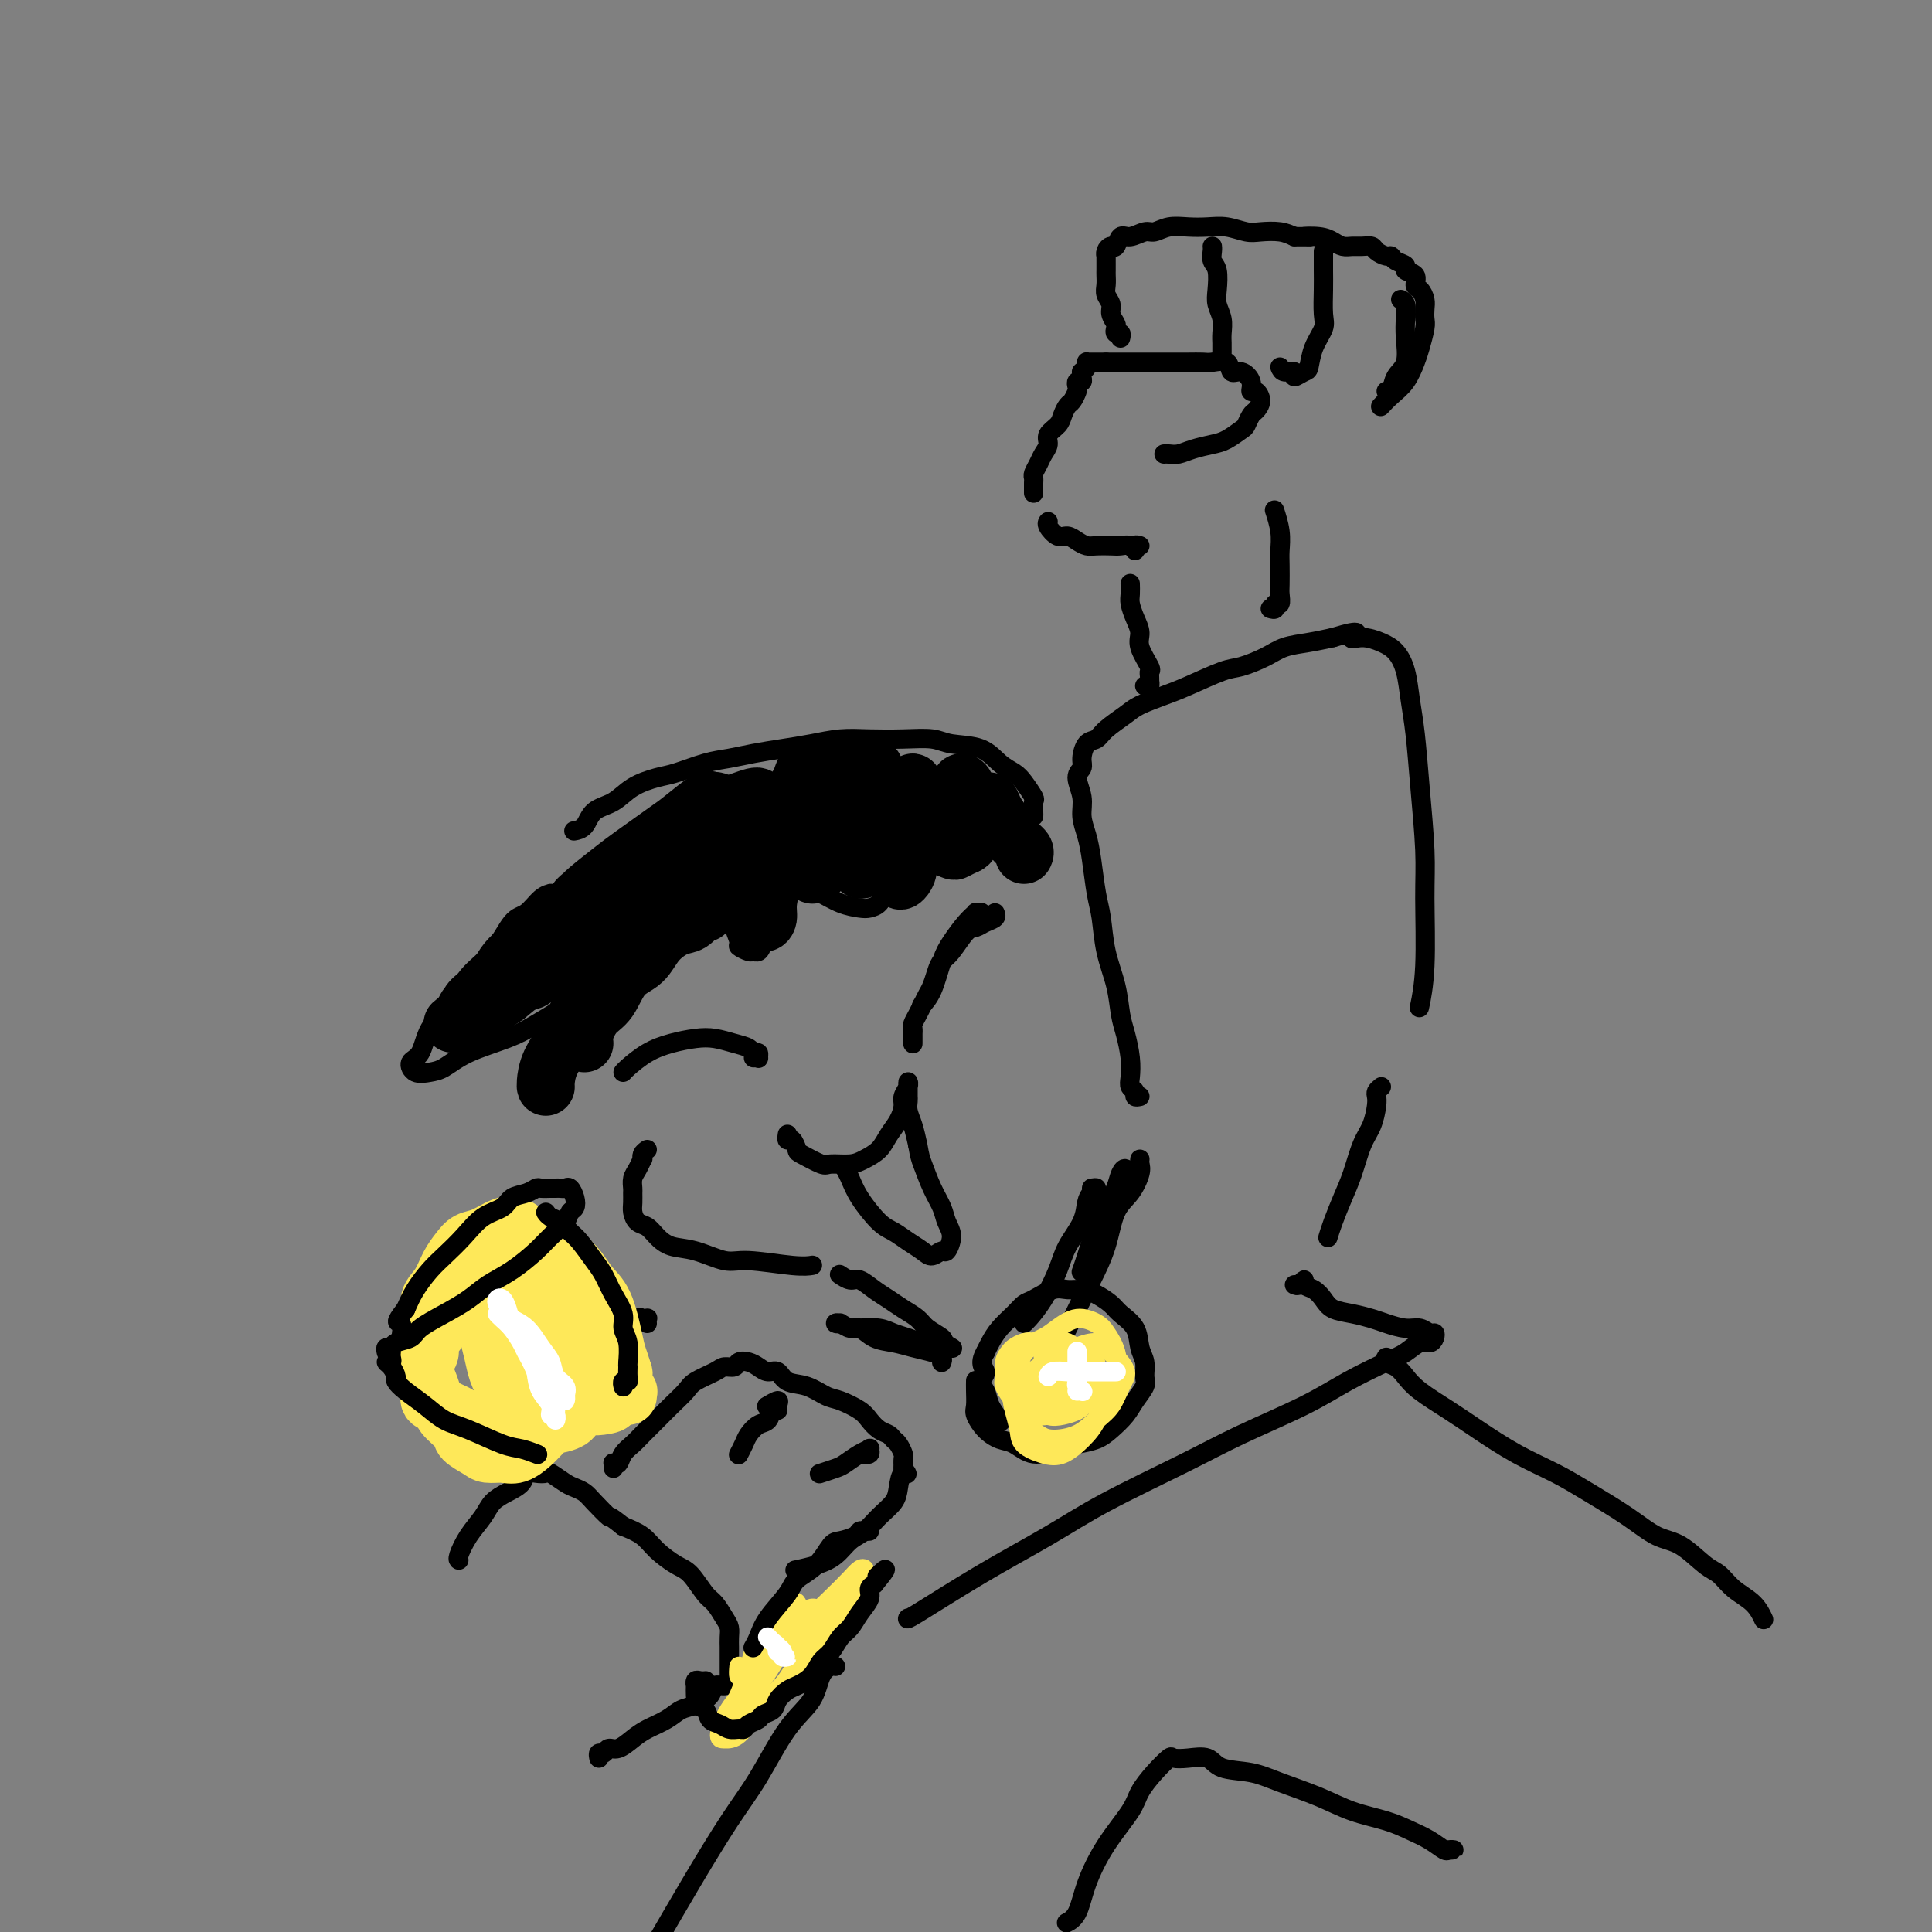 <svg viewBox='0 0 400 400' version='1.1' xmlns='http://www.w3.org/2000/svg' xmlns:xlink='http://www.w3.org/1999/xlink'><rect x="0" y="0" width="400" height="400" fill="#808080" stroke="none"/><g fill='none' stroke='rgb(0,0,0)' stroke-width='4' stroke-linecap='round' stroke-linejoin='round'><path d='M236,227c-0.453,0.093 -0.905,0.186 -1,0c-0.095,-0.186 0.168,-0.651 0,-1c-0.168,-0.349 -0.766,-0.584 -1,-1c-0.234,-0.416 -0.103,-1.015 0,-2c0.103,-0.985 0.179,-2.357 0,-4c-0.179,-1.643 -0.611,-3.555 -1,-5c-0.389,-1.445 -0.734,-2.421 -1,-4c-0.266,-1.579 -0.453,-3.762 -1,-6c-0.547,-2.238 -1.456,-4.531 -2,-7c-0.544,-2.469 -0.724,-5.115 -1,-7c-0.276,-1.885 -0.647,-3.010 -1,-5c-0.353,-1.990 -0.688,-4.844 -1,-7c-0.312,-2.156 -0.602,-3.614 -1,-5c-0.398,-1.386 -0.906,-2.702 -1,-4c-0.094,-1.298 0.226,-2.579 0,-4c-0.226,-1.421 -0.996,-2.982 -1,-4c-0.004,-1.018 0.759,-1.493 1,-2c0.241,-0.507 -0.042,-1.046 0,-2c0.042,-0.954 0.407,-2.324 1,-3c0.593,-0.676 1.414,-0.657 2,-1c0.586,-0.343 0.936,-1.049 2,-2c1.064,-0.951 2.841,-2.146 4,-3c1.159,-0.854 1.701,-1.366 3,-2c1.299,-0.634 3.355,-1.391 5,-2c1.645,-0.609 2.879,-1.070 5,-2c2.121,-0.930 5.129,-2.329 7,-3c1.871,-0.671 2.603,-0.613 4,-1c1.397,-0.387 3.457,-1.217 5,-2c1.543,-0.783 2.569,-1.518 4,-2c1.431,-0.482 3.266,-0.709 5,-1c1.734,-0.291 3.367,-0.645 5,-1'/><path d='M276,132c7.027,-2.155 4.593,-0.543 4,0c-0.593,0.543 0.653,0.016 2,0c1.347,-0.016 2.795,0.480 4,1c1.205,0.520 2.168,1.066 3,2c0.832,0.934 1.533,2.257 2,4c0.467,1.743 0.699,3.907 1,6c0.301,2.093 0.670,4.115 1,7c0.330,2.885 0.621,6.634 1,11c0.379,4.366 0.848,9.349 1,13c0.152,3.651 -0.011,5.968 0,10c0.011,4.032 0.195,9.778 0,14c-0.195,4.222 -0.770,6.921 -1,8c-0.230,1.079 -0.115,0.540 0,0'/><path d='M237,142c0.422,0.119 0.845,0.239 1,0c0.155,-0.239 0.044,-0.835 0,-1c-0.044,-0.165 -0.019,0.101 0,0c0.019,-0.101 0.034,-0.568 0,-1c-0.034,-0.432 -0.117,-0.828 0,-1c0.117,-0.172 0.434,-0.119 0,-1c-0.434,-0.881 -1.619,-2.697 -2,-4c-0.381,-1.303 0.041,-2.094 0,-3c-0.041,-0.906 -0.547,-1.928 -1,-3c-0.453,-1.072 -0.853,-2.195 -1,-3c-0.147,-0.805 -0.039,-1.294 0,-2c0.039,-0.706 0.011,-1.630 0,-2c-0.011,-0.370 -0.006,-0.185 0,0'/><path d='M263,126c0.453,0.127 0.906,0.254 1,0c0.094,-0.254 -0.171,-0.890 0,-1c0.171,-0.110 0.778,0.306 1,0c0.222,-0.306 0.061,-1.333 0,-2c-0.061,-0.667 -0.020,-0.974 0,-2c0.020,-1.026 0.019,-2.769 0,-4c-0.019,-1.231 -0.057,-1.948 0,-3c0.057,-1.052 0.208,-2.437 0,-4c-0.208,-1.563 -0.774,-3.304 -1,-4c-0.226,-0.696 -0.113,-0.348 0,0'/><path d='M236,113c-0.440,-0.144 -0.879,-0.287 -1,0c-0.121,0.287 0.077,1.005 0,1c-0.077,-0.005 -0.429,-0.733 -1,-1c-0.571,-0.267 -1.360,-0.074 -2,0c-0.640,0.074 -1.130,0.030 -2,0c-0.870,-0.030 -2.119,-0.045 -3,0c-0.881,0.045 -1.392,0.149 -2,0c-0.608,-0.149 -1.312,-0.551 -2,-1c-0.688,-0.449 -1.361,-0.943 -2,-1c-0.639,-0.057 -1.243,0.325 -2,0c-0.757,-0.325 -1.667,-1.355 -2,-2c-0.333,-0.645 -0.090,-0.904 0,-1c0.090,-0.096 0.026,-0.027 0,0c-0.026,0.027 -0.013,0.014 0,0'/><path d='M214,102c-0.000,0.090 -0.001,0.180 0,0c0.001,-0.180 0.003,-0.628 0,-1c-0.003,-0.372 -0.012,-0.666 0,-1c0.012,-0.334 0.046,-0.708 0,-1c-0.046,-0.292 -0.172,-0.501 0,-1c0.172,-0.499 0.641,-1.289 1,-2c0.359,-0.711 0.607,-1.345 1,-2c0.393,-0.655 0.931,-1.331 1,-2c0.069,-0.669 -0.333,-1.330 0,-2c0.333,-0.670 1.399,-1.349 2,-2c0.601,-0.651 0.736,-1.273 1,-2c0.264,-0.727 0.658,-1.558 1,-2c0.342,-0.442 0.631,-0.496 1,-1c0.369,-0.504 0.817,-1.458 1,-2c0.183,-0.542 0.102,-0.671 0,-1c-0.102,-0.329 -0.224,-0.858 0,-1c0.224,-0.142 0.796,0.103 1,0c0.204,-0.103 0.041,-0.553 0,-1c-0.041,-0.447 0.042,-0.890 0,-1c-0.042,-0.110 -0.208,0.114 0,0c0.208,-0.114 0.791,-0.566 1,-1c0.209,-0.434 0.046,-0.848 0,-1c-0.046,-0.152 0.025,-0.041 0,0c-0.025,0.041 -0.147,0.011 0,0c0.147,-0.011 0.564,-0.003 1,0c0.436,0.003 0.890,0.001 1,0c0.110,-0.001 -0.124,-0.000 0,0c0.124,0.000 0.607,0.000 1,0c0.393,-0.000 0.697,-0.000 1,0'/><path d='M229,75c1.215,-0.000 2.254,-0.000 3,0c0.746,0.000 1.200,0.000 2,0c0.800,-0.000 1.948,-0.000 3,0c1.052,0.000 2.010,0.001 3,0c0.990,-0.001 2.013,-0.002 3,0c0.987,0.002 1.937,0.009 3,0c1.063,-0.009 2.238,-0.032 3,0c0.762,0.032 1.112,0.119 2,0c0.888,-0.119 2.314,-0.444 3,0c0.686,0.444 0.631,1.659 1,2c0.369,0.341 1.161,-0.190 2,0c0.839,0.190 1.724,1.102 2,2c0.276,0.898 -0.059,1.784 0,2c0.059,0.216 0.510,-0.236 1,0c0.490,0.236 1.020,1.161 1,2c-0.020,0.839 -0.589,1.590 -1,2c-0.411,0.410 -0.664,0.477 -1,1c-0.336,0.523 -0.754,1.502 -1,2c-0.246,0.498 -0.320,0.515 -1,1c-0.680,0.485 -1.964,1.436 -3,2c-1.036,0.564 -1.822,0.740 -3,1c-1.178,0.260 -2.747,0.606 -4,1c-1.253,0.394 -2.192,0.838 -3,1c-0.808,0.162 -1.487,0.044 -2,0c-0.513,-0.044 -0.861,-0.012 -1,0c-0.139,0.012 -0.070,0.006 0,0'/><path d='M232,70c0.111,-0.448 0.222,-0.897 0,-1c-0.222,-0.103 -0.776,0.138 -1,0c-0.224,-0.138 -0.116,-0.656 0,-1c0.116,-0.344 0.241,-0.515 0,-1c-0.241,-0.485 -0.849,-1.285 -1,-2c-0.151,-0.715 0.156,-1.344 0,-2c-0.156,-0.656 -0.774,-1.340 -1,-2c-0.226,-0.660 -0.061,-1.295 0,-2c0.061,-0.705 0.016,-1.481 0,-2c-0.016,-0.519 -0.005,-0.783 0,-1c0.005,-0.217 0.004,-0.388 0,-1c-0.004,-0.612 -0.012,-1.664 0,-2c0.012,-0.336 0.044,0.046 0,0c-0.044,-0.046 -0.165,-0.519 0,-1c0.165,-0.481 0.614,-0.970 1,-1c0.386,-0.030 0.707,0.399 1,0c0.293,-0.399 0.556,-1.627 1,-2c0.444,-0.373 1.069,0.110 2,0c0.931,-0.110 2.167,-0.814 3,-1c0.833,-0.186 1.264,0.145 2,0c0.736,-0.145 1.775,-0.767 3,-1c1.225,-0.233 2.634,-0.076 4,0c1.366,0.076 2.690,0.072 4,0c1.310,-0.072 2.605,-0.213 4,0c1.395,0.213 2.889,0.779 4,1c1.111,0.221 1.837,0.098 3,0c1.163,-0.098 2.761,-0.171 4,0c1.239,0.171 2.120,0.585 3,1'/><path d='M268,49c5.573,0.012 2.504,0.042 2,0c-0.504,-0.042 1.555,-0.155 3,0c1.445,0.155 2.275,0.577 3,1c0.725,0.423 1.345,0.848 2,1c0.655,0.152 1.345,0.031 2,0c0.655,-0.031 1.275,0.029 2,0c0.725,-0.029 1.555,-0.148 2,0c0.445,0.148 0.506,0.565 1,1c0.494,0.435 1.423,0.890 2,1c0.577,0.110 0.803,-0.126 1,0c0.197,0.126 0.364,0.615 1,1c0.636,0.385 1.743,0.666 2,1c0.257,0.334 -0.334,0.723 0,1c0.334,0.277 1.592,0.444 2,1c0.408,0.556 -0.035,1.500 0,2c0.035,0.500 0.546,0.555 1,1c0.454,0.445 0.851,1.281 1,2c0.149,0.719 0.052,1.321 0,2c-0.052,0.679 -0.057,1.434 0,2c0.057,0.566 0.178,0.942 0,2c-0.178,1.058 -0.654,2.799 -1,4c-0.346,1.201 -0.562,1.863 -1,3c-0.438,1.137 -1.097,2.748 -2,4c-0.903,1.252 -2.051,2.145 -3,3c-0.949,0.855 -1.700,1.673 -2,2c-0.300,0.327 -0.150,0.164 0,0'/><path d='M253,73c-0.002,-0.351 -0.004,-0.702 0,-1c0.004,-0.298 0.015,-0.543 0,-1c-0.015,-0.457 -0.056,-1.127 0,-2c0.056,-0.873 0.207,-1.949 0,-3c-0.207,-1.051 -0.774,-2.078 -1,-3c-0.226,-0.922 -0.113,-1.739 0,-3c0.113,-1.261 0.226,-2.965 0,-4c-0.226,-1.035 -0.793,-1.401 -1,-2c-0.207,-0.599 -0.056,-1.430 0,-2c0.056,-0.570 0.016,-0.877 0,-1c-0.016,-0.123 -0.008,-0.061 0,0'/><path d='M265,76c0.182,0.461 0.364,0.921 1,1c0.636,0.079 1.727,-0.225 2,0c0.273,0.225 -0.273,0.979 0,1c0.273,0.021 1.366,-0.691 2,-1c0.634,-0.309 0.811,-0.214 1,-1c0.189,-0.786 0.390,-2.454 1,-4c0.610,-1.546 1.627,-2.971 2,-4c0.373,-1.029 0.100,-1.663 0,-3c-0.100,-1.337 -0.027,-3.378 0,-5c0.027,-1.622 0.007,-2.827 0,-4c-0.007,-1.173 -0.002,-2.316 0,-3c0.002,-0.684 0.001,-0.910 0,-1c-0.001,-0.090 -0.000,-0.045 0,0'/><path d='M287,81c0.370,0.282 0.740,0.564 1,0c0.260,-0.564 0.410,-1.976 1,-3c0.590,-1.024 1.618,-1.662 2,-3c0.382,-1.338 0.116,-3.378 0,-5c-0.116,-1.622 -0.083,-2.827 0,-4c0.083,-1.173 0.215,-2.316 0,-3c-0.215,-0.684 -0.776,-0.910 -1,-1c-0.224,-0.090 -0.112,-0.045 0,0'/><path d='M163,235c0.022,-0.129 0.044,-0.257 0,0c-0.044,0.257 -0.156,0.900 0,1c0.156,0.100 0.578,-0.341 1,0c0.422,0.341 0.844,1.465 1,2c0.156,0.535 0.047,0.481 1,1c0.953,0.519 2.969,1.612 4,2c1.031,0.388 1.077,0.071 2,0c0.923,-0.071 2.723,0.106 4,0c1.277,-0.106 2.031,-0.493 3,-1c0.969,-0.507 2.154,-1.133 3,-2c0.846,-0.867 1.355,-1.976 2,-3c0.645,-1.024 1.427,-1.964 2,-3c0.573,-1.036 0.938,-2.169 1,-3c0.062,-0.831 -0.180,-1.362 0,-2c0.180,-0.638 0.780,-1.383 1,-2c0.220,-0.617 0.059,-1.104 0,-1c-0.059,0.104 -0.016,0.801 0,1c0.016,0.199 0.003,-0.099 0,0c-0.003,0.099 0.002,0.595 0,1c-0.002,0.405 -0.012,0.719 0,1c0.012,0.281 0.044,0.529 0,1c-0.044,0.471 -0.166,1.165 0,2c0.166,0.835 0.619,1.810 1,3c0.381,1.190 0.691,2.595 1,4'/><path d='M190,237c0.444,2.513 0.554,2.797 1,4c0.446,1.203 1.226,3.325 2,5c0.774,1.675 1.540,2.903 2,4c0.460,1.097 0.615,2.064 1,3c0.385,0.936 1.002,1.842 1,3c-0.002,1.158 -0.622,2.567 -1,3c-0.378,0.433 -0.513,-0.111 -1,0c-0.487,0.111 -1.325,0.878 -2,1c-0.675,0.122 -1.185,-0.399 -2,-1c-0.815,-0.601 -1.934,-1.281 -3,-2c-1.066,-0.719 -2.079,-1.478 -3,-2c-0.921,-0.522 -1.750,-0.805 -3,-2c-1.250,-1.195 -2.923,-3.300 -4,-5c-1.077,-1.700 -1.559,-2.996 -2,-4c-0.441,-1.004 -0.840,-1.715 -1,-2c-0.160,-0.285 -0.080,-0.142 0,0'/><path d='M202,191c-0.104,-0.310 -0.209,-0.620 0,-1c0.209,-0.380 0.730,-0.830 1,-1c0.270,-0.170 0.287,-0.061 0,0c-0.287,0.061 -0.878,0.075 -1,0c-0.122,-0.075 0.225,-0.239 0,0c-0.225,0.239 -1.020,0.880 -2,2c-0.980,1.120 -2.144,2.717 -3,4c-0.856,1.283 -1.405,2.251 -2,4c-0.595,1.749 -1.237,4.279 -2,6c-0.763,1.721 -1.647,2.635 -2,3c-0.353,0.365 -0.177,0.183 0,0'/><path d='M156,219c0.430,-0.032 0.860,-0.064 1,0c0.140,0.064 -0.009,0.225 0,0c0.009,-0.225 0.176,-0.834 0,-1c-0.176,-0.166 -0.696,0.113 -1,0c-0.304,-0.113 -0.394,-0.616 -1,-1c-0.606,-0.384 -1.729,-0.648 -3,-1c-1.271,-0.352 -2.691,-0.792 -4,-1c-1.309,-0.208 -2.508,-0.185 -4,0c-1.492,0.185 -3.275,0.533 -5,1c-1.725,0.467 -3.390,1.053 -5,2c-1.610,0.947 -3.164,2.255 -4,3c-0.836,0.745 -0.953,0.927 -1,1c-0.047,0.073 -0.023,0.036 0,0'/><path d='M134,238c-0.417,0.296 -0.833,0.593 -1,1c-0.167,0.407 -0.083,0.925 0,1c0.083,0.075 0.166,-0.293 0,0c-0.166,0.293 -0.580,1.247 -1,2c-0.420,0.753 -0.845,1.304 -1,2c-0.155,0.696 -0.039,1.538 0,2c0.039,0.462 0.003,0.543 0,1c-0.003,0.457 0.029,1.291 0,2c-0.029,0.709 -0.119,1.293 0,2c0.119,0.707 0.448,1.536 1,2c0.552,0.464 1.327,0.563 2,1c0.673,0.437 1.245,1.212 2,2c0.755,0.788 1.693,1.588 3,2c1.307,0.412 2.985,0.436 5,1c2.015,0.564 4.369,1.668 6,2c1.631,0.332 2.540,-0.107 5,0c2.460,0.107 6.470,0.760 9,1c2.530,0.240 3.580,0.069 4,0c0.420,-0.069 0.210,-0.034 0,0'/><path d='M134,274c-0.027,-0.418 -0.053,-0.837 0,-1c0.053,-0.163 0.186,-0.071 0,0c-0.186,0.071 -0.691,0.119 -1,0c-0.309,-0.119 -0.424,-0.406 -1,0c-0.576,0.406 -1.614,1.504 -2,2c-0.386,0.496 -0.120,0.391 -1,1c-0.880,0.609 -2.905,1.932 -4,3c-1.095,1.068 -1.260,1.880 -2,3c-0.740,1.120 -2.054,2.548 -3,4c-0.946,1.452 -1.524,2.929 -2,4c-0.476,1.071 -0.850,1.734 -1,2c-0.150,0.266 -0.075,0.133 0,0'/><path d='M124,364c-0.094,-0.456 -0.188,-0.913 0,-1c0.188,-0.087 0.657,0.195 1,0c0.343,-0.195 0.560,-0.867 1,-1c0.440,-0.133 1.104,0.273 2,0c0.896,-0.273 2.024,-1.224 3,-2c0.976,-0.776 1.799,-1.376 3,-2c1.201,-0.624 2.779,-1.271 4,-2c1.221,-0.729 2.085,-1.539 3,-2c0.915,-0.461 1.881,-0.571 3,-1c1.119,-0.429 2.391,-1.177 3,-2c0.609,-0.823 0.556,-1.722 1,-2c0.444,-0.278 1.387,0.066 2,0c0.613,-0.066 0.896,-0.543 1,-1c0.104,-0.457 0.028,-0.896 0,-1c-0.028,-0.104 -0.007,0.127 0,0c0.007,-0.127 0.002,-0.612 0,-1c-0.002,-0.388 -0.000,-0.681 0,-1c0.000,-0.319 -0.000,-0.666 0,-1c0.000,-0.334 0.001,-0.656 0,-1c-0.001,-0.344 -0.002,-0.710 0,-1c0.002,-0.290 0.009,-0.505 0,-1c-0.009,-0.495 -0.032,-1.271 0,-2c0.032,-0.729 0.118,-1.410 0,-2c-0.118,-0.590 -0.442,-1.088 -1,-2c-0.558,-0.912 -1.350,-2.239 -2,-3c-0.650,-0.761 -1.159,-0.956 -2,-2c-0.841,-1.044 -2.013,-2.937 -3,-4c-0.987,-1.063 -1.790,-1.295 -3,-2c-1.210,-0.705 -2.826,-1.882 -4,-3c-1.174,-1.118 -1.907,-2.177 -3,-3c-1.093,-0.823 -2.547,-1.412 -4,-2'/><path d='M129,316c-3.462,-2.775 -2.617,-1.712 -3,-2c-0.383,-0.288 -1.994,-1.927 -3,-3c-1.006,-1.073 -1.406,-1.580 -2,-2c-0.594,-0.420 -1.380,-0.753 -2,-1c-0.620,-0.247 -1.073,-0.407 -2,-1c-0.927,-0.593 -2.327,-1.617 -3,-2c-0.673,-0.383 -0.620,-0.125 -1,0c-0.380,0.125 -1.194,0.116 -2,0c-0.806,-0.116 -1.604,-0.338 -2,0c-0.396,0.338 -0.388,1.237 -1,2c-0.612,0.763 -1.842,1.392 -3,2c-1.158,0.608 -2.244,1.196 -3,2c-0.756,0.804 -1.183,1.823 -2,3c-0.817,1.177 -2.023,2.511 -3,4c-0.977,1.489 -1.725,3.132 -2,4c-0.275,0.868 -0.079,0.962 0,1c0.079,0.038 0.039,0.019 0,0'/><path d='M127,304c0.026,-0.410 0.052,-0.820 0,-1c-0.052,-0.180 -0.180,-0.130 0,0c0.180,0.130 0.670,0.341 1,0c0.330,-0.341 0.500,-1.235 1,-2c0.500,-0.765 1.332,-1.402 2,-2c0.668,-0.598 1.174,-1.157 2,-2c0.826,-0.843 1.972,-1.970 3,-3c1.028,-1.030 1.938,-1.965 3,-3c1.062,-1.035 2.278,-2.171 3,-3c0.722,-0.829 0.952,-1.350 2,-2c1.048,-0.650 2.914,-1.429 4,-2c1.086,-0.571 1.393,-0.935 2,-1c0.607,-0.065 1.513,0.169 2,0c0.487,-0.169 0.553,-0.741 1,-1c0.447,-0.259 1.273,-0.206 2,0c0.727,0.206 1.355,0.565 2,1c0.645,0.435 1.306,0.947 2,1c0.694,0.053 1.419,-0.351 2,0c0.581,0.351 1.017,1.459 2,2c0.983,0.541 2.514,0.515 4,1c1.486,0.485 2.926,1.482 4,2c1.074,0.518 1.783,0.558 3,1c1.217,0.442 2.942,1.284 4,2c1.058,0.716 1.449,1.304 2,2c0.551,0.696 1.262,1.500 2,2c0.738,0.500 1.504,0.697 2,1c0.496,0.303 0.721,0.714 1,1c0.279,0.286 0.611,0.448 1,1c0.389,0.552 0.836,1.495 1,2c0.164,0.505 0.047,0.573 0,1c-0.047,0.427 -0.023,1.214 0,2'/><path d='M187,304c1.447,1.940 0.565,0.789 0,1c-0.565,0.211 -0.812,1.785 -1,3c-0.188,1.215 -0.318,2.072 -1,3c-0.682,0.928 -1.917,1.926 -3,3c-1.083,1.074 -2.014,2.225 -3,3c-0.986,0.775 -2.027,1.175 -3,2c-0.973,0.825 -1.879,2.077 -3,3c-1.121,0.923 -2.456,1.518 -4,2c-1.544,0.482 -3.298,0.852 -4,1c-0.702,0.148 -0.351,0.074 0,0'/><path d='M159,291c-0.228,0.134 -0.457,0.269 0,0c0.457,-0.269 1.598,-0.941 2,-1c0.402,-0.059 0.063,0.494 0,1c-0.063,0.506 0.148,0.965 0,1c-0.148,0.035 -0.655,-0.353 -1,0c-0.345,0.353 -0.527,1.447 -1,2c-0.473,0.553 -1.237,0.565 -2,1c-0.763,0.435 -1.524,1.292 -2,2c-0.476,0.708 -0.667,1.268 -1,2c-0.333,0.732 -0.810,1.638 -1,2c-0.190,0.362 -0.095,0.181 0,0'/><path d='M178,301c0.856,0.109 1.711,0.218 2,0c0.289,-0.218 0.010,-0.763 0,-1c-0.010,-0.237 0.249,-0.165 0,0c-0.249,0.165 -1.006,0.423 -2,1c-0.994,0.577 -2.225,1.474 -3,2c-0.775,0.526 -1.093,0.680 -2,1c-0.907,0.320 -2.402,0.806 -3,1c-0.598,0.194 -0.299,0.097 0,0'/><path d='M286,225c-0.418,0.343 -0.836,0.687 -1,1c-0.164,0.313 -0.074,0.596 0,1c0.074,0.404 0.133,0.928 0,2c-0.133,1.072 -0.459,2.692 -1,4c-0.541,1.308 -1.297,2.305 -2,4c-0.703,1.695 -1.351,4.087 -2,6c-0.649,1.913 -1.298,3.348 -2,5c-0.702,1.652 -1.458,3.522 -2,5c-0.542,1.478 -0.869,2.565 -1,3c-0.131,0.435 -0.065,0.217 0,0'/><path d='M268,266c0.297,0.139 0.594,0.278 1,0c0.406,-0.278 0.922,-0.971 1,-1c0.078,-0.029 -0.283,0.608 0,1c0.283,0.392 1.209,0.539 2,1c0.791,0.461 1.446,1.237 2,2c0.554,0.763 1.009,1.515 2,2c0.991,0.485 2.520,0.703 4,1c1.480,0.297 2.911,0.672 4,1c1.089,0.328 1.836,0.609 3,1c1.164,0.391 2.743,0.892 4,1c1.257,0.108 2.191,-0.177 3,0c0.809,0.177 1.494,0.816 2,1c0.506,0.184 0.834,-0.088 1,0c0.166,0.088 0.169,0.536 0,1c-0.169,0.464 -0.510,0.945 -1,1c-0.490,0.055 -1.127,-0.315 -2,0c-0.873,0.315 -1.980,1.314 -3,2c-1.020,0.686 -1.954,1.058 -4,2c-2.046,0.942 -5.205,2.456 -8,4c-2.795,1.544 -5.227,3.120 -9,5c-3.773,1.880 -8.886,4.063 -13,6c-4.114,1.937 -7.229,3.626 -12,6c-4.771,2.374 -11.198,5.431 -16,8c-4.802,2.569 -7.980,4.650 -12,7c-4.020,2.350 -8.882,4.970 -14,8c-5.118,3.030 -10.493,6.470 -13,8c-2.507,1.530 -2.145,1.152 -2,1c0.145,-0.152 0.072,-0.076 0,0'/><path d='M287,282c0.048,-0.517 0.096,-1.034 0,-1c-0.096,0.034 -0.337,0.620 0,1c0.337,0.380 1.252,0.554 2,1c0.748,0.446 1.331,1.165 2,2c0.669,0.835 1.426,1.787 3,3c1.574,1.213 3.965,2.686 6,4c2.035,1.314 3.716,2.469 6,4c2.284,1.531 5.173,3.440 8,5c2.827,1.560 5.591,2.772 8,4c2.409,1.228 4.462,2.472 7,4c2.538,1.528 5.561,3.339 8,5c2.439,1.661 4.293,3.172 6,4c1.707,0.828 3.265,0.973 5,2c1.735,1.027 3.645,2.938 5,4c1.355,1.062 2.153,1.276 3,2c0.847,0.724 1.742,1.957 3,3c1.258,1.043 2.877,1.896 4,3c1.123,1.104 1.749,2.458 2,3c0.251,0.542 0.125,0.271 0,0'/><path d='M300,383c-0.140,-0.003 -0.280,-0.007 0,0c0.280,0.007 0.981,0.024 1,0c0.019,-0.024 -0.645,-0.090 -1,0c-0.355,0.090 -0.400,0.334 -1,0c-0.600,-0.334 -1.756,-1.247 -3,-2c-1.244,-0.753 -2.576,-1.346 -4,-2c-1.424,-0.654 -2.941,-1.370 -5,-2c-2.059,-0.630 -4.659,-1.176 -7,-2c-2.341,-0.824 -4.421,-1.927 -7,-3c-2.579,-1.073 -5.656,-2.116 -8,-3c-2.344,-0.884 -3.956,-1.609 -6,-2c-2.044,-0.391 -4.521,-0.447 -6,-1c-1.479,-0.553 -1.960,-1.604 -3,-2c-1.040,-0.396 -2.639,-0.136 -4,0c-1.361,0.136 -2.484,0.148 -3,0c-0.516,-0.148 -0.427,-0.454 -1,0c-0.573,0.454 -1.810,1.670 -3,3c-1.190,1.330 -2.335,2.776 -3,4c-0.665,1.224 -0.851,2.227 -2,4c-1.149,1.773 -3.261,4.318 -5,7c-1.739,2.682 -3.105,5.502 -4,8c-0.895,2.498 -1.318,4.672 -2,6c-0.682,1.328 -1.623,1.808 -2,2c-0.377,0.192 -0.188,0.096 0,0'/><path d='M173,345c-0.227,-0.105 -0.454,-0.211 -1,0c-0.546,0.211 -1.413,0.738 -2,2c-0.587,1.262 -0.896,3.259 -2,5c-1.104,1.741 -3.005,3.226 -5,6c-1.995,2.774 -4.086,6.837 -6,10c-1.914,3.163 -3.651,5.427 -6,9c-2.349,3.573 -5.309,8.456 -8,13c-2.691,4.544 -5.113,8.748 -7,12c-1.887,3.252 -3.238,5.552 -5,9c-1.762,3.448 -3.936,8.044 -5,10c-1.064,1.956 -1.018,1.273 -1,1c0.018,-0.273 0.009,-0.137 0,0'/><path d='M114,185c0.547,-0.002 1.094,-0.004 1,0c-0.094,0.004 -0.828,0.014 -1,0c-0.172,-0.014 0.220,-0.051 0,0c-0.220,0.051 -1.052,0.192 -2,1c-0.948,0.808 -2.013,2.284 -3,3c-0.987,0.716 -1.896,0.671 -3,2c-1.104,1.329 -2.403,4.030 -4,6c-1.597,1.970 -3.494,3.209 -5,5c-1.506,1.791 -2.623,4.133 -4,6c-1.377,1.867 -3.015,3.257 -4,5c-0.985,1.743 -1.317,3.839 -2,5c-0.683,1.161 -1.716,1.388 -2,2c-0.284,0.612 0.181,1.608 1,2c0.819,0.392 1.994,0.178 3,0c1.006,-0.178 1.845,-0.321 3,-1c1.155,-0.679 2.626,-1.894 5,-3c2.374,-1.106 5.650,-2.104 8,-3c2.350,-0.896 3.773,-1.689 6,-3c2.227,-1.311 5.258,-3.138 8,-5c2.742,-1.862 5.195,-3.758 7,-5c1.805,-1.242 2.960,-1.829 5,-3c2.040,-1.171 4.964,-2.927 7,-4c2.036,-1.073 3.185,-1.463 4,-2c0.815,-0.537 1.296,-1.222 2,-2c0.704,-0.778 1.630,-1.651 2,-2c0.370,-0.349 0.185,-0.175 0,0'/><path d='M151,187c-0.009,-0.099 -0.018,-0.197 0,0c0.018,0.197 0.062,0.690 0,1c-0.062,0.310 -0.229,0.436 0,1c0.229,0.564 0.853,1.567 1,2c0.147,0.433 -0.182,0.298 0,1c0.182,0.702 0.875,2.242 1,3c0.125,0.758 -0.317,0.735 0,1c0.317,0.265 1.394,0.817 2,1c0.606,0.183 0.740,-0.004 1,0c0.260,0.004 0.647,0.199 1,0c0.353,-0.199 0.673,-0.791 1,-2c0.327,-1.209 0.661,-3.034 1,-4c0.339,-0.966 0.683,-1.073 1,-2c0.317,-0.927 0.605,-2.676 1,-4c0.395,-1.324 0.895,-2.224 1,-3c0.105,-0.776 -0.186,-1.427 0,-2c0.186,-0.573 0.849,-1.070 1,-1c0.151,0.070 -0.211,0.705 0,1c0.211,0.295 0.994,0.251 2,1c1.006,0.749 2.233,2.292 3,3c0.767,0.708 1.074,0.580 2,1c0.926,0.420 2.473,1.387 4,2c1.527,0.613 3.036,0.871 4,1c0.964,0.129 1.384,0.129 2,0c0.616,-0.129 1.429,-0.388 2,-1c0.571,-0.612 0.899,-1.575 1,-2c0.101,-0.425 -0.024,-0.310 0,-1c0.024,-0.690 0.199,-2.186 0,-3c-0.199,-0.814 -0.771,-0.947 -1,-1c-0.229,-0.053 -0.114,-0.027 0,0'/><path d='M179,174c-0.191,0.334 -0.383,0.668 0,1c0.383,0.332 1.339,0.663 2,1c0.661,0.337 1.025,0.679 2,1c0.975,0.321 2.560,0.622 4,1c1.440,0.378 2.737,0.833 4,1c1.263,0.167 2.494,0.045 4,0c1.506,-0.045 3.287,-0.013 4,0c0.713,0.013 0.356,0.006 0,0'/><path d='M214,169c0.013,-0.206 0.027,-0.411 0,-1c-0.027,-0.589 -0.093,-1.560 0,-2c0.093,-0.440 0.345,-0.349 0,-1c-0.345,-0.651 -1.285,-2.044 -2,-3c-0.715,-0.956 -1.203,-1.475 -2,-2c-0.797,-0.525 -1.901,-1.055 -3,-2c-1.099,-0.945 -2.193,-2.306 -4,-3c-1.807,-0.694 -4.326,-0.723 -6,-1c-1.674,-0.277 -2.501,-0.803 -4,-1c-1.499,-0.197 -3.669,-0.064 -6,0c-2.331,0.064 -4.821,0.058 -7,0c-2.179,-0.058 -4.045,-0.170 -6,0c-1.955,0.170 -3.998,0.622 -6,1c-2.002,0.378 -3.964,0.683 -6,1c-2.036,0.317 -4.146,0.648 -6,1c-1.854,0.352 -3.451,0.726 -5,1c-1.549,0.274 -3.050,0.448 -5,1c-1.950,0.552 -4.350,1.484 -6,2c-1.650,0.516 -2.549,0.618 -4,1c-1.451,0.382 -3.454,1.045 -5,2c-1.546,0.955 -2.635,2.204 -4,3c-1.365,0.796 -3.005,1.141 -4,2c-0.995,0.859 -1.345,2.231 -2,3c-0.655,0.769 -1.616,0.934 -2,1c-0.384,0.066 -0.192,0.033 0,0'/><path d='M189,216c0.000,0.081 0.000,0.162 0,0c-0.000,-0.162 -0.001,-0.567 0,-1c0.001,-0.433 0.003,-0.892 0,-1c-0.003,-0.108 -0.012,0.137 0,0c0.012,-0.137 0.045,-0.656 0,-1c-0.045,-0.344 -0.167,-0.514 0,-1c0.167,-0.486 0.622,-1.289 1,-2c0.378,-0.711 0.678,-1.332 1,-2c0.322,-0.668 0.666,-1.384 1,-2c0.334,-0.616 0.660,-1.132 1,-2c0.340,-0.868 0.696,-2.088 1,-3c0.304,-0.912 0.556,-1.515 1,-2c0.444,-0.485 1.079,-0.851 2,-2c0.921,-1.149 2.128,-3.082 3,-4c0.872,-0.918 1.411,-0.821 2,-1c0.589,-0.179 1.230,-0.636 2,-1c0.770,-0.364 1.669,-0.637 2,-1c0.331,-0.363 0.095,-0.818 0,-1c-0.095,-0.182 -0.047,-0.091 0,0'/></g>
<g fill='none' stroke='rgb(0,0,0)' stroke-width='12' stroke-linecap='round' stroke-linejoin='round'><path d='M119,191c-0.230,-0.330 -0.460,-0.660 0,-1c0.460,-0.340 1.612,-0.689 2,-1c0.388,-0.311 0.014,-0.585 0,-1c-0.014,-0.415 0.333,-0.972 0,-1c-0.333,-0.028 -1.345,0.472 -2,1c-0.655,0.528 -0.951,1.083 -2,2c-1.049,0.917 -2.851,2.195 -4,3c-1.149,0.805 -1.646,1.136 -3,2c-1.354,0.864 -3.564,2.261 -5,4c-1.436,1.739 -2.099,3.822 -3,5c-0.901,1.178 -2.040,1.453 -3,2c-0.960,0.547 -1.741,1.367 -2,2c-0.259,0.633 0.005,1.080 0,1c-0.005,-0.080 -0.280,-0.685 0,-1c0.280,-0.315 1.116,-0.338 2,-1c0.884,-0.662 1.816,-1.963 3,-3c1.184,-1.037 2.621,-1.811 4,-3c1.379,-1.189 2.700,-2.792 4,-4c1.300,-1.208 2.579,-2.019 4,-3c1.421,-0.981 2.983,-2.131 4,-3c1.017,-0.869 1.490,-1.458 2,-2c0.510,-0.542 1.056,-1.036 1,-1c-0.056,0.036 -0.713,0.602 -1,1c-0.287,0.398 -0.204,0.627 -1,1c-0.796,0.373 -2.470,0.891 -4,2c-1.530,1.109 -2.914,2.811 -4,4c-1.086,1.189 -1.874,1.866 -3,3c-1.126,1.134 -2.591,2.727 -4,4c-1.409,1.273 -2.764,2.227 -4,3c-1.236,0.773 -2.353,1.364 -3,2c-0.647,0.636 -0.823,1.318 -1,2'/><path d='M96,210c-3.946,3.400 -1.811,1.401 -1,1c0.811,-0.401 0.299,0.795 0,1c-0.299,0.205 -0.386,-0.582 0,-1c0.386,-0.418 1.246,-0.467 2,-1c0.754,-0.533 1.402,-1.548 2,-2c0.598,-0.452 1.146,-0.339 2,-1c0.854,-0.661 2.015,-2.094 3,-3c0.985,-0.906 1.795,-1.283 3,-2c1.205,-0.717 2.805,-1.773 5,-3c2.195,-1.227 4.987,-2.624 7,-4c2.013,-1.376 3.248,-2.731 5,-4c1.752,-1.269 4.020,-2.452 7,-4c2.980,-1.548 6.672,-3.460 9,-5c2.328,-1.540 3.291,-2.708 5,-4c1.709,-1.292 4.165,-2.708 6,-4c1.835,-1.292 3.048,-2.460 4,-3c0.952,-0.540 1.644,-0.452 2,-1c0.356,-0.548 0.375,-1.733 0,-2c-0.375,-0.267 -1.143,0.383 -2,1c-0.857,0.617 -1.803,1.201 -4,2c-2.197,0.799 -5.645,1.813 -8,3c-2.355,1.187 -3.618,2.548 -6,4c-2.382,1.452 -5.882,2.996 -9,5c-3.118,2.004 -5.854,4.470 -8,6c-2.146,1.530 -3.700,2.125 -5,3c-1.300,0.875 -2.345,2.029 -3,3c-0.655,0.971 -0.921,1.757 -1,2c-0.079,0.243 0.031,-0.059 1,0c0.969,0.059 2.799,0.477 5,0c2.201,-0.477 4.772,-1.851 7,-3c2.228,-1.149 4.114,-2.075 6,-3'/><path d='M130,191c3.682,-1.581 6.387,-2.535 9,-4c2.613,-1.465 5.136,-3.443 7,-5c1.864,-1.557 3.070,-2.695 5,-4c1.930,-1.305 4.582,-2.778 6,-4c1.418,-1.222 1.600,-2.193 2,-3c0.400,-0.807 1.018,-1.448 1,-2c-0.018,-0.552 -0.671,-1.013 -2,-1c-1.329,0.013 -3.334,0.501 -5,1c-1.666,0.499 -2.994,1.010 -5,2c-2.006,0.990 -4.689,2.459 -8,4c-3.311,1.541 -7.250,3.154 -10,5c-2.750,1.846 -4.311,3.926 -7,6c-2.689,2.074 -6.507,4.142 -9,6c-2.493,1.858 -3.660,3.505 -5,5c-1.340,1.495 -2.852,2.839 -4,4c-1.148,1.161 -1.933,2.140 -2,3c-0.067,0.860 0.584,1.600 1,2c0.416,0.400 0.597,0.459 1,0c0.403,-0.459 1.027,-1.437 2,-2c0.973,-0.563 2.296,-0.712 3,-1c0.704,-0.288 0.789,-0.715 1,-1c0.211,-0.285 0.548,-0.428 1,-1c0.452,-0.572 1.019,-1.572 1,-2c-0.019,-0.428 -0.623,-0.284 -1,0c-0.377,0.284 -0.527,0.709 -1,1c-0.473,0.291 -1.268,0.449 -2,1c-0.732,0.551 -1.401,1.496 -2,2c-0.599,0.504 -1.130,0.568 -2,1c-0.870,0.432 -2.080,1.232 -3,2c-0.920,0.768 -1.548,1.505 -2,2c-0.452,0.495 -0.726,0.747 -1,1'/><path d='M99,209c-2.228,1.472 -1.300,1.152 -1,1c0.300,-0.152 -0.030,-0.137 0,0c0.030,0.137 0.419,0.396 1,0c0.581,-0.396 1.353,-1.448 2,-2c0.647,-0.552 1.170,-0.605 2,-1c0.830,-0.395 1.969,-1.132 3,-2c1.031,-0.868 1.954,-1.868 3,-3c1.046,-1.132 2.214,-2.398 3,-3c0.786,-0.602 1.189,-0.540 2,-1c0.811,-0.460 2.030,-1.441 3,-2c0.970,-0.559 1.690,-0.696 2,-1c0.310,-0.304 0.208,-0.776 0,-1c-0.208,-0.224 -0.523,-0.199 -1,0c-0.477,0.199 -1.115,0.571 -2,1c-0.885,0.429 -2.016,0.913 -3,2c-0.984,1.087 -1.821,2.776 -3,4c-1.179,1.224 -2.701,1.984 -4,3c-1.299,1.016 -2.376,2.288 -3,3c-0.624,0.712 -0.796,0.864 -1,1c-0.204,0.136 -0.440,0.255 0,0c0.440,-0.255 1.556,-0.886 3,-2c1.444,-1.114 3.214,-2.711 5,-4c1.786,-1.289 3.586,-2.270 6,-4c2.414,-1.730 5.442,-4.210 8,-7c2.558,-2.790 4.647,-5.890 7,-8c2.353,-2.110 4.972,-3.232 7,-5c2.028,-1.768 3.466,-4.184 5,-6c1.534,-1.816 3.164,-3.033 4,-4c0.836,-0.967 0.879,-1.683 1,-2c0.121,-0.317 0.320,-0.233 0,0c-0.320,0.233 -1.160,0.617 -2,1'/><path d='M146,167c2.638,-3.369 -1.765,0.207 -4,2c-2.235,1.793 -2.300,1.803 -4,3c-1.700,1.197 -5.035,3.580 -7,5c-1.965,1.420 -2.562,1.878 -4,3c-1.438,1.122 -3.718,2.908 -5,4c-1.282,1.092 -1.567,1.489 -2,2c-0.433,0.511 -1.012,1.134 -1,1c0.012,-0.134 0.617,-1.025 2,-2c1.383,-0.975 3.544,-2.032 5,-3c1.456,-0.968 2.206,-1.845 4,-3c1.794,-1.155 4.631,-2.586 7,-4c2.369,-1.414 4.271,-2.810 6,-4c1.729,-1.190 3.286,-2.174 5,-3c1.714,-0.826 3.585,-1.494 5,-2c1.415,-0.506 2.372,-0.849 3,-1c0.628,-0.151 0.926,-0.109 1,0c0.074,0.109 -0.075,0.284 0,1c0.075,0.716 0.373,1.974 0,3c-0.373,1.026 -1.417,1.820 -2,3c-0.583,1.180 -0.704,2.746 -1,4c-0.296,1.254 -0.766,2.196 -1,3c-0.234,0.804 -0.231,1.469 0,2c0.231,0.531 0.692,0.927 1,1c0.308,0.073 0.465,-0.178 1,-1c0.535,-0.822 1.450,-2.215 2,-3c0.550,-0.785 0.737,-0.961 1,-2c0.263,-1.039 0.604,-2.941 1,-4c0.396,-1.059 0.848,-1.273 1,-2c0.152,-0.727 0.002,-1.965 0,-2c-0.002,-0.035 0.142,1.133 0,2c-0.142,0.867 -0.571,1.434 -1,2'/><path d='M159,172c-0.397,1.292 -0.888,2.522 -1,4c-0.112,1.478 0.156,3.203 0,5c-0.156,1.797 -0.736,3.665 -1,5c-0.264,1.335 -0.211,2.136 0,3c0.211,0.864 0.581,1.790 1,2c0.419,0.210 0.886,-0.294 1,-1c0.114,-0.706 -0.125,-1.612 0,-3c0.125,-1.388 0.615,-3.257 1,-5c0.385,-1.743 0.667,-3.358 1,-5c0.333,-1.642 0.719,-3.310 1,-5c0.281,-1.690 0.457,-3.403 1,-5c0.543,-1.597 1.452,-3.079 2,-4c0.548,-0.921 0.735,-1.282 1,-2c0.265,-0.718 0.607,-1.793 1,-2c0.393,-0.207 0.837,0.455 1,1c0.163,0.545 0.044,0.973 0,2c-0.044,1.027 -0.014,2.651 0,4c0.014,1.349 0.012,2.422 0,4c-0.012,1.578 -0.033,3.662 0,5c0.033,1.338 0.119,1.932 0,3c-0.119,1.068 -0.445,2.610 0,3c0.445,0.390 1.659,-0.372 2,-1c0.341,-0.628 -0.193,-1.121 0,-2c0.193,-0.879 1.113,-2.144 2,-4c0.887,-1.856 1.740,-4.304 2,-6c0.260,-1.696 -0.074,-2.639 0,-4c0.074,-1.361 0.556,-3.138 1,-4c0.444,-0.862 0.850,-0.809 1,-1c0.150,-0.191 0.043,-0.626 0,0c-0.043,0.626 -0.021,2.313 0,4'/><path d='M176,163c0.113,1.421 -0.106,3.475 0,5c0.106,1.525 0.536,2.522 1,4c0.464,1.478 0.960,3.437 1,5c0.040,1.563 -0.378,2.730 0,3c0.378,0.270 1.551,-0.358 2,-1c0.449,-0.642 0.173,-1.298 0,-2c-0.173,-0.702 -0.242,-1.450 0,-3c0.242,-1.550 0.796,-3.900 1,-6c0.204,-2.100 0.059,-3.948 0,-5c-0.059,-1.052 -0.032,-1.308 0,-2c0.032,-0.692 0.068,-1.820 0,-2c-0.068,-0.180 -0.240,0.587 0,2c0.240,1.413 0.890,3.472 1,5c0.110,1.528 -0.322,2.526 0,4c0.322,1.474 1.396,3.424 2,5c0.604,1.576 0.736,2.779 1,4c0.264,1.221 0.658,2.459 1,3c0.342,0.541 0.631,0.386 1,0c0.369,-0.386 0.817,-1.004 1,-2c0.183,-0.996 0.102,-2.372 0,-4c-0.102,-1.628 -0.225,-3.508 0,-5c0.225,-1.492 0.799,-2.597 1,-4c0.201,-1.403 0.028,-3.104 0,-4c-0.028,-0.896 0.088,-0.987 0,-1c-0.088,-0.013 -0.381,0.053 0,1c0.381,0.947 1.435,2.776 2,4c0.565,1.224 0.640,1.842 1,3c0.360,1.158 1.004,2.857 2,4c0.996,1.143 2.345,1.731 3,2c0.655,0.269 0.616,0.220 1,0c0.384,-0.220 1.192,-0.610 2,-1'/><path d='M200,175c1.214,-0.380 1.250,-1.829 1,-3c-0.250,-1.171 -0.786,-2.063 -1,-3c-0.214,-0.937 -0.107,-1.919 0,-3c0.107,-1.081 0.214,-2.260 0,-3c-0.214,-0.740 -0.748,-1.040 -1,-1c-0.252,0.040 -0.222,0.421 0,1c0.222,0.579 0.638,1.356 1,2c0.362,0.644 0.671,1.155 1,2c0.329,0.845 0.677,2.024 1,3c0.323,0.976 0.623,1.748 1,2c0.377,0.252 0.833,-0.017 1,0c0.167,0.017 0.044,0.320 0,0c-0.044,-0.320 -0.009,-1.264 0,-2c0.009,-0.736 -0.010,-1.264 0,-2c0.010,-0.736 0.047,-1.681 0,-2c-0.047,-0.319 -0.179,-0.013 0,0c0.179,0.013 0.668,-0.267 1,0c0.332,0.267 0.506,1.080 1,2c0.494,0.920 1.309,1.945 2,3c0.691,1.055 1.257,2.138 2,3c0.743,0.862 1.661,1.501 2,2c0.339,0.499 0.097,0.857 0,1c-0.097,0.143 -0.048,0.072 0,0'/><path d='M146,189c-0.259,-0.213 -0.518,-0.426 -1,0c-0.482,0.426 -1.185,1.490 -2,2c-0.815,0.510 -1.740,0.465 -3,1c-1.260,0.535 -2.855,1.650 -4,3c-1.145,1.350 -1.841,2.935 -3,4c-1.159,1.065 -2.780,1.610 -4,3c-1.220,1.390 -2.040,3.627 -3,5c-0.960,1.373 -2.062,1.884 -3,3c-0.938,1.116 -1.714,2.839 -2,4c-0.286,1.161 -0.082,1.760 0,2c0.082,0.240 0.041,0.120 0,0'/><path d='M134,192c0.082,-0.073 0.164,-0.145 0,0c-0.164,0.145 -0.574,0.509 -1,1c-0.426,0.491 -0.866,1.110 -2,2c-1.134,0.890 -2.960,2.049 -4,3c-1.040,0.951 -1.294,1.692 -2,3c-0.706,1.308 -1.863,3.184 -3,5c-1.137,1.816 -2.252,3.572 -3,5c-0.748,1.428 -1.129,2.526 -2,4c-0.871,1.474 -2.234,3.323 -3,5c-0.766,1.677 -0.937,3.182 -1,4c-0.063,0.818 -0.018,0.948 0,1c0.018,0.052 0.009,0.026 0,0'/></g>
<g fill='none' stroke='rgb(254,232,89)' stroke-width='12' stroke-linecap='round' stroke-linejoin='round'><path d='M130,289c-0.034,-0.471 -0.069,-0.941 0,-1c0.069,-0.059 0.241,0.294 0,0c-0.241,-0.294 -0.895,-1.237 -1,-2c-0.105,-0.763 0.339,-1.348 0,-2c-0.339,-0.652 -1.459,-1.372 -2,-2c-0.541,-0.628 -0.501,-1.165 -1,-2c-0.499,-0.835 -1.537,-1.968 -2,-3c-0.463,-1.032 -0.349,-1.964 -1,-3c-0.651,-1.036 -2.065,-2.176 -3,-3c-0.935,-0.824 -1.391,-1.331 -2,-2c-0.609,-0.669 -1.369,-1.500 -2,-2c-0.631,-0.500 -1.131,-0.671 -2,-1c-0.869,-0.329 -2.106,-0.817 -3,-1c-0.894,-0.183 -1.446,-0.061 -2,0c-0.554,0.061 -1.111,0.062 -2,0c-0.889,-0.062 -2.111,-0.187 -3,0c-0.889,0.187 -1.445,0.688 -2,1c-0.555,0.312 -1.109,0.437 -2,1c-0.891,0.563 -2.117,1.563 -3,2c-0.883,0.437 -1.421,0.309 -2,1c-0.579,0.691 -1.198,2.201 -2,3c-0.802,0.799 -1.788,0.886 -2,1c-0.212,0.114 0.350,0.254 0,1c-0.350,0.746 -1.610,2.097 -2,3c-0.390,0.903 0.092,1.358 0,2c-0.092,0.642 -0.757,1.471 -1,2c-0.243,0.529 -0.066,0.758 0,1c0.066,0.242 0.019,0.498 0,1c-0.019,0.502 -0.009,1.251 0,2'/><path d='M88,286c0.103,1.580 0.862,1.529 1,2c0.138,0.471 -0.344,1.463 0,2c0.344,0.537 1.514,0.620 2,1c0.486,0.380 0.289,1.058 1,2c0.711,0.942 2.329,2.147 3,3c0.671,0.853 0.395,1.355 1,2c0.605,0.645 2.091,1.435 3,2c0.909,0.565 1.240,0.907 2,1c0.760,0.093 1.950,-0.061 3,0c1.050,0.061 1.959,0.338 3,0c1.041,-0.338 2.212,-1.289 3,-2c0.788,-0.711 1.193,-1.181 2,-2c0.807,-0.819 2.015,-1.988 3,-3c0.985,-1.012 1.746,-1.868 2,-3c0.254,-1.132 -0.000,-2.540 0,-4c0.000,-1.460 0.254,-2.973 0,-4c-0.254,-1.027 -1.016,-1.568 -2,-3c-0.984,-1.432 -2.189,-3.755 -3,-5c-0.811,-1.245 -1.227,-1.412 -2,-2c-0.773,-0.588 -1.903,-1.596 -3,-2c-1.097,-0.404 -2.162,-0.205 -3,0c-0.838,0.205 -1.449,0.417 -2,1c-0.551,0.583 -1.043,1.539 -1,3c0.043,1.461 0.620,3.427 1,5c0.380,1.573 0.565,2.751 1,4c0.435,1.249 1.122,2.567 2,4c0.878,1.433 1.948,2.981 3,4c1.052,1.019 2.086,1.510 3,2c0.914,0.490 1.708,0.978 3,1c1.292,0.022 3.084,-0.422 4,-1c0.916,-0.578 0.958,-1.289 1,-2'/><path d='M119,292c0.796,-1.128 0.286,-2.449 0,-4c-0.286,-1.551 -0.347,-3.334 -1,-5c-0.653,-1.666 -1.898,-3.215 -3,-5c-1.102,-1.785 -2.062,-3.804 -3,-5c-0.938,-1.196 -1.854,-1.567 -3,-2c-1.146,-0.433 -2.522,-0.926 -3,-1c-0.478,-0.074 -0.057,0.272 0,1c0.057,0.728 -0.250,1.836 0,3c0.250,1.164 1.057,2.382 2,4c0.943,1.618 2.024,3.635 3,5c0.976,1.365 1.849,2.077 3,3c1.151,0.923 2.581,2.056 4,3c1.419,0.944 2.827,1.699 4,2c1.173,0.301 2.112,0.147 3,0c0.888,-0.147 1.724,-0.287 2,-1c0.276,-0.713 -0.009,-2.000 0,-3c0.009,-1.000 0.313,-1.714 0,-3c-0.313,-1.286 -1.242,-3.144 -2,-5c-0.758,-1.856 -1.345,-3.711 -2,-5c-0.655,-1.289 -1.377,-2.012 -2,-3c-0.623,-0.988 -1.148,-2.242 -2,-3c-0.852,-0.758 -2.030,-1.019 -3,-1c-0.970,0.019 -1.733,0.319 -2,1c-0.267,0.681 -0.037,1.743 0,3c0.037,1.257 -0.118,2.707 0,4c0.118,1.293 0.511,2.427 1,4c0.489,1.573 1.076,3.584 2,5c0.924,1.416 2.186,2.235 3,3c0.814,0.765 1.181,1.475 2,2c0.819,0.525 2.091,0.864 3,1c0.909,0.136 1.454,0.068 2,0'/><path d='M127,290c0.926,-0.171 0.740,-1.099 1,-2c0.260,-0.901 0.964,-1.777 1,-3c0.036,-1.223 -0.596,-2.794 -1,-4c-0.404,-1.206 -0.579,-2.046 -1,-4c-0.421,-1.954 -1.088,-5.023 -2,-7c-0.912,-1.977 -2.068,-2.862 -3,-4c-0.932,-1.138 -1.641,-2.527 -3,-4c-1.359,-1.473 -3.368,-3.029 -5,-4c-1.632,-0.971 -2.888,-1.358 -4,-2c-1.112,-0.642 -2.080,-1.540 -3,-2c-0.920,-0.460 -1.794,-0.483 -3,0c-1.206,0.483 -2.745,1.473 -4,2c-1.255,0.527 -2.225,0.591 -3,1c-0.775,0.409 -1.355,1.164 -2,2c-0.645,0.836 -1.353,1.753 -2,3c-0.647,1.247 -1.231,2.822 -2,4c-0.769,1.178 -1.724,1.957 -2,3c-0.276,1.043 0.125,2.351 0,4c-0.125,1.649 -0.776,3.640 -1,5c-0.224,1.360 -0.019,2.091 0,3c0.019,0.909 -0.147,1.998 0,3c0.147,1.002 0.606,1.917 1,3c0.394,1.083 0.723,2.332 1,3c0.277,0.668 0.502,0.753 1,1c0.498,0.247 1.270,0.655 2,1c0.730,0.345 1.418,0.625 2,1c0.582,0.375 1.059,0.844 2,1c0.941,0.156 2.345,0.001 3,0c0.655,-0.001 0.561,0.154 1,0c0.439,-0.154 1.411,-0.615 2,-1c0.589,-0.385 0.794,-0.692 1,-1'/><path d='M104,292c1.492,-0.709 1.723,-1.482 2,-2c0.277,-0.518 0.600,-0.781 1,-1c0.400,-0.219 0.877,-0.393 1,-1c0.123,-0.607 -0.107,-1.648 0,-2c0.107,-0.352 0.551,-0.017 1,0c0.449,0.017 0.904,-0.284 1,0c0.096,0.284 -0.166,1.153 0,2c0.166,0.847 0.762,1.670 1,2c0.238,0.330 0.119,0.165 0,0'/></g>
<g fill='none' stroke='rgb(0,0,0)' stroke-width='4' stroke-linecap='round' stroke-linejoin='round'><path d='M80,280c-0.105,-0.448 -0.210,-0.896 0,-1c0.210,-0.104 0.736,0.135 1,0c0.264,-0.135 0.265,-0.644 1,-1c0.735,-0.356 2.204,-0.560 3,-1c0.796,-0.440 0.917,-1.117 2,-2c1.083,-0.883 3.126,-1.972 5,-3c1.874,-1.028 3.579,-1.993 5,-3c1.421,-1.007 2.559,-2.055 4,-3c1.441,-0.945 3.184,-1.787 5,-3c1.816,-1.213 3.706,-2.797 5,-4c1.294,-1.203 1.994,-2.027 3,-3c1.006,-0.973 2.319,-2.097 3,-3c0.681,-0.903 0.729,-1.587 1,-2c0.271,-0.413 0.763,-0.556 1,-1c0.237,-0.444 0.218,-1.191 0,-2c-0.218,-0.809 -0.635,-1.681 -1,-2c-0.365,-0.319 -0.679,-0.085 -1,0c-0.321,0.085 -0.649,0.022 -1,0c-0.351,-0.022 -0.726,-0.003 -1,0c-0.274,0.003 -0.448,-0.011 -1,0c-0.552,0.011 -1.483,0.048 -2,0c-0.517,-0.048 -0.620,-0.180 -1,0c-0.380,0.180 -1.038,0.673 -2,1c-0.962,0.327 -2.228,0.489 -3,1c-0.772,0.511 -1.049,1.371 -2,2c-0.951,0.629 -2.576,1.028 -4,2c-1.424,0.972 -2.647,2.517 -4,4c-1.353,1.483 -2.837,2.903 -4,4c-1.163,1.097 -2.005,1.872 -3,3c-0.995,1.128 -2.141,2.608 -3,4c-0.859,1.392 -1.429,2.696 -2,4'/><path d='M84,271c-2.702,3.440 -1.458,2.542 -1,3c0.458,0.458 0.131,2.274 0,3c-0.131,0.726 -0.065,0.363 0,0'/><path d='M81,280c-0.036,0.305 -0.072,0.611 0,1c0.072,0.389 0.253,0.863 0,1c-0.253,0.137 -0.939,-0.063 -1,0c-0.061,0.063 0.503,0.390 1,1c0.497,0.610 0.926,1.504 1,2c0.074,0.496 -0.206,0.593 0,1c0.206,0.407 0.898,1.125 2,2c1.102,0.875 2.615,1.908 4,3c1.385,1.092 2.641,2.244 4,3c1.359,0.756 2.820,1.117 5,2c2.180,0.883 5.079,2.288 7,3c1.921,0.712 2.863,0.730 4,1c1.137,0.270 2.468,0.791 3,1c0.532,0.209 0.266,0.104 0,0'/><path d='M129,287c0.030,0.117 0.061,0.234 0,0c-0.061,-0.234 -0.213,-0.820 0,-1c0.213,-0.180 0.790,0.044 1,0c0.210,-0.044 0.052,-0.357 0,-1c-0.052,-0.643 0.002,-1.616 0,-2c-0.002,-0.384 -0.059,-0.177 0,-1c0.059,-0.823 0.234,-2.675 0,-4c-0.234,-1.325 -0.877,-2.124 -1,-3c-0.123,-0.876 0.273,-1.828 0,-3c-0.273,-1.172 -1.214,-2.565 -2,-4c-0.786,-1.435 -1.418,-2.913 -2,-4c-0.582,-1.087 -1.115,-1.782 -2,-3c-0.885,-1.218 -2.122,-2.957 -3,-4c-0.878,-1.043 -1.398,-1.390 -2,-2c-0.602,-0.610 -1.285,-1.483 -2,-2c-0.715,-0.517 -1.462,-0.678 -2,-1c-0.538,-0.322 -0.868,-0.806 -1,-1c-0.132,-0.194 -0.066,-0.097 0,0'/></g>
<g fill='none' stroke='rgb(254,232,89)' stroke-width='4' stroke-linecap='round' stroke-linejoin='round'><path d='M153,345c-0.079,0.844 -0.159,1.688 0,2c0.159,0.312 0.556,0.091 1,0c0.444,-0.091 0.935,-0.053 1,0c0.065,0.053 -0.297,0.122 0,0c0.297,-0.122 1.252,-0.434 2,-1c0.748,-0.566 1.290,-1.385 2,-2c0.710,-0.615 1.587,-1.025 3,-2c1.413,-0.975 3.360,-2.513 5,-4c1.640,-1.487 2.973,-2.921 4,-4c1.027,-1.079 1.749,-1.801 3,-3c1.251,-1.199 3.033,-2.875 4,-4c0.967,-1.125 1.121,-1.700 1,-2c-0.121,-0.300 -0.518,-0.324 -1,0c-0.482,0.324 -1.051,0.997 -2,2c-0.949,1.003 -2.278,2.337 -4,4c-1.722,1.663 -3.839,3.654 -6,6c-2.161,2.346 -4.368,5.046 -6,7c-1.632,1.954 -2.689,3.161 -4,5c-1.311,1.839 -2.876,4.310 -4,6c-1.124,1.690 -1.808,2.600 -2,3c-0.192,0.400 0.107,0.289 1,0c0.893,-0.289 2.382,-0.756 4,-2c1.618,-1.244 3.367,-3.267 5,-5c1.633,-1.733 3.150,-3.178 5,-5c1.850,-1.822 4.033,-4.021 6,-6c1.967,-1.979 3.718,-3.737 5,-5c1.282,-1.263 2.096,-2.029 2,-3c-0.096,-0.971 -1.103,-2.146 -2,-2c-0.897,0.146 -1.685,1.613 -3,3c-1.315,1.387 -3.158,2.693 -5,4'/><path d='M168,337c-2.592,2.215 -5.071,4.254 -7,6c-1.929,1.746 -3.307,3.200 -5,5c-1.693,1.800 -3.700,3.945 -5,6c-1.300,2.055 -1.892,4.019 -2,5c-0.108,0.981 0.267,0.979 1,1c0.733,0.021 1.824,0.064 3,-1c1.176,-1.064 2.435,-3.236 4,-5c1.565,-1.764 3.435,-3.120 5,-5c1.565,-1.880 2.827,-4.285 4,-6c1.173,-1.715 2.259,-2.739 3,-4c0.741,-1.261 1.139,-2.759 1,-4c-0.139,-1.241 -0.814,-2.224 -2,-2c-1.186,0.224 -2.882,1.656 -4,3c-1.118,1.344 -1.657,2.602 -3,4c-1.343,1.398 -3.489,2.936 -5,5c-1.511,2.064 -2.387,4.653 -3,6c-0.613,1.347 -0.964,1.453 -1,2c-0.036,0.547 0.243,1.535 1,1c0.757,-0.535 1.993,-2.591 3,-4c1.007,-1.409 1.785,-2.169 3,-4c1.215,-1.831 2.868,-4.732 4,-7c1.132,-2.268 1.744,-3.905 2,-5c0.256,-1.095 0.156,-1.650 0,-2c-0.156,-0.350 -0.367,-0.496 -1,0c-0.633,0.496 -1.686,1.633 -3,3c-1.314,1.367 -2.888,2.964 -4,5c-1.112,2.036 -1.761,4.510 -2,7c-0.239,2.490 -0.068,4.997 0,6c0.068,1.003 0.034,0.501 0,0'/></g>
<g fill='none' stroke='rgb(0,0,0)' stroke-width='4' stroke-linecap='round' stroke-linejoin='round'><path d='M146,348c0.083,-0.009 0.166,-0.018 0,0c-0.166,0.018 -0.580,0.064 -1,0c-0.420,-0.064 -0.844,-0.239 -1,0c-0.156,0.239 -0.044,0.890 0,1c0.044,0.110 0.019,-0.322 0,0c-0.019,0.322 -0.031,1.400 0,2c0.031,0.600 0.105,0.724 0,1c-0.105,0.276 -0.390,0.705 0,1c0.390,0.295 1.456,0.457 2,1c0.544,0.543 0.566,1.467 1,2c0.434,0.533 1.281,0.676 2,1c0.719,0.324 1.310,0.830 2,1c0.690,0.170 1.479,0.004 2,0c0.521,-0.004 0.773,0.154 1,0c0.227,-0.154 0.427,-0.621 1,-1c0.573,-0.379 1.519,-0.669 2,-1c0.481,-0.331 0.498,-0.704 1,-1c0.502,-0.296 1.489,-0.515 2,-1c0.511,-0.485 0.545,-1.236 1,-2c0.455,-0.764 1.329,-1.540 2,-2c0.671,-0.460 1.138,-0.602 2,-1c0.862,-0.398 2.118,-1.050 3,-2c0.882,-0.950 1.391,-2.197 2,-3c0.609,-0.803 1.320,-1.163 2,-2c0.680,-0.837 1.330,-2.150 2,-3c0.670,-0.850 1.359,-1.236 2,-2c0.641,-0.764 1.234,-1.906 2,-3c0.766,-1.094 1.706,-2.141 2,-3c0.294,-0.859 -0.059,-1.531 0,-2c0.059,-0.469 0.529,-0.734 1,-1'/><path d='M181,328c3.939,-4.785 1.788,-2.746 1,-2c-0.788,0.746 -0.212,0.201 0,0c0.212,-0.201 0.061,-0.057 0,0c-0.061,0.057 -0.030,0.029 0,0'/><path d='M180,317c-0.319,0.022 -0.637,0.045 -1,0c-0.363,-0.045 -0.770,-0.157 -1,0c-0.230,0.157 -0.282,0.584 -1,1c-0.718,0.416 -2.102,0.823 -3,1c-0.898,0.177 -1.312,0.126 -2,1c-0.688,0.874 -1.651,2.674 -3,4c-1.349,1.326 -3.083,2.177 -4,3c-0.917,0.823 -1.016,1.618 -2,3c-0.984,1.382 -2.851,3.350 -4,5c-1.149,1.650 -1.579,2.983 -2,4c-0.421,1.017 -0.835,1.719 -1,2c-0.165,0.281 -0.083,0.140 0,0'/><path d='M236,240c-0.039,0.297 -0.079,0.594 0,1c0.079,0.406 0.275,0.922 0,2c-0.275,1.078 -1.021,2.720 -2,4c-0.979,1.280 -2.190,2.199 -3,4c-0.810,1.801 -1.219,4.484 -2,7c-0.781,2.516 -1.932,4.867 -3,7c-1.068,2.133 -2.051,4.050 -3,6c-0.949,1.950 -1.863,3.935 -3,6c-1.137,2.065 -2.499,4.210 -3,5c-0.501,0.790 -0.143,0.226 0,0c0.143,-0.226 0.072,-0.113 0,0'/><path d='M226,246c0.508,-0.076 1.016,-0.153 1,0c-0.016,0.153 -0.556,0.534 -1,1c-0.444,0.466 -0.793,1.016 -1,2c-0.207,0.984 -0.272,2.404 -1,4c-0.728,1.596 -2.118,3.370 -3,5c-0.882,1.630 -1.256,3.116 -2,5c-0.744,1.884 -1.859,4.165 -3,6c-1.141,1.835 -2.307,3.225 -3,4c-0.693,0.775 -0.912,0.936 -1,1c-0.088,0.064 -0.044,0.032 0,0'/><path d='M195,278c0.298,-0.244 0.597,-0.488 0,-1c-0.597,-0.512 -2.088,-1.291 -3,-2c-0.912,-0.709 -1.245,-1.346 -2,-2c-0.755,-0.654 -1.931,-1.323 -3,-2c-1.069,-0.677 -2.031,-1.362 -3,-2c-0.969,-0.638 -1.944,-1.229 -3,-2c-1.056,-0.771 -2.192,-1.723 -3,-2c-0.808,-0.277 -1.289,0.122 -2,0c-0.711,-0.122 -1.653,-0.764 -2,-1c-0.347,-0.236 -0.099,-0.068 0,0c0.099,0.068 0.050,0.034 0,0'/><path d='M202,286c0.003,-0.146 0.006,-0.293 0,0c-0.006,0.293 -0.021,1.024 0,2c0.021,0.976 0.077,2.196 0,3c-0.077,0.804 -0.287,1.190 0,2c0.287,0.810 1.070,2.042 2,3c0.930,0.958 2.009,1.641 3,2c0.991,0.359 1.896,0.395 3,1c1.104,0.605 2.406,1.779 4,2c1.594,0.221 3.481,-0.510 5,-1c1.519,-0.490 2.672,-0.739 4,-1c1.328,-0.261 2.833,-0.535 4,-1c1.167,-0.465 1.997,-1.121 3,-2c1.003,-0.879 2.179,-1.982 3,-3c0.821,-1.018 1.288,-1.951 2,-3c0.712,-1.049 1.668,-2.213 2,-3c0.332,-0.787 0.041,-1.198 0,-2c-0.041,-0.802 0.170,-1.996 0,-3c-0.170,-1.004 -0.720,-1.816 -1,-3c-0.280,-1.184 -0.290,-2.738 -1,-4c-0.710,-1.262 -2.119,-2.233 -3,-3c-0.881,-0.767 -1.235,-1.332 -2,-2c-0.765,-0.668 -1.942,-1.440 -3,-2c-1.058,-0.560 -1.999,-0.908 -3,-1c-1.001,-0.092 -2.063,0.072 -3,0c-0.937,-0.072 -1.749,-0.378 -3,0c-1.251,0.378 -2.941,1.442 -4,2c-1.059,0.558 -1.488,0.611 -2,1c-0.512,0.389 -1.106,1.115 -2,2c-0.894,0.885 -2.087,1.931 -3,3c-0.913,1.069 -1.547,2.163 -2,3c-0.453,0.837 -0.727,1.419 -1,2'/><path d='M204,280c-1.472,2.509 -0.152,3.282 0,4c0.152,0.718 -0.862,1.380 -1,2c-0.138,0.620 0.602,1.197 1,2c0.398,0.803 0.453,1.832 1,3c0.547,1.168 1.585,2.477 2,3c0.415,0.523 0.208,0.262 0,0'/></g>
<g fill='none' stroke='rgb(254,232,89)' stroke-width='4' stroke-linecap='round' stroke-linejoin='round'><path d='M209,288c0.212,-0.297 0.425,-0.594 1,-1c0.575,-0.406 1.513,-0.921 2,-1c0.487,-0.079 0.524,0.277 1,0c0.476,-0.277 1.392,-1.187 2,-2c0.608,-0.813 0.907,-1.528 1,-2c0.093,-0.472 -0.019,-0.702 0,-1c0.019,-0.298 0.170,-0.665 0,-1c-0.170,-0.335 -0.661,-0.637 -1,-1c-0.339,-0.363 -0.525,-0.786 -1,-1c-0.475,-0.214 -1.237,-0.219 -2,0c-0.763,0.219 -1.527,0.662 -2,1c-0.473,0.338 -0.657,0.569 -1,1c-0.343,0.431 -0.846,1.061 -1,2c-0.154,0.939 0.041,2.189 0,3c-0.041,0.811 -0.317,1.185 0,2c0.317,0.815 1.228,2.073 2,3c0.772,0.927 1.405,1.524 2,2c0.595,0.476 1.153,0.830 2,1c0.847,0.170 1.983,0.156 3,0c1.017,-0.156 1.916,-0.454 3,-1c1.084,-0.546 2.355,-1.339 3,-2c0.645,-0.661 0.665,-1.190 1,-2c0.335,-0.810 0.985,-1.901 1,-3c0.015,-1.099 -0.603,-2.205 -1,-3c-0.397,-0.795 -0.571,-1.280 -1,-2c-0.429,-0.720 -1.114,-1.676 -2,-2c-0.886,-0.324 -1.975,-0.015 -3,0c-1.025,0.015 -1.986,-0.264 -3,0c-1.014,0.264 -2.081,1.071 -3,2c-0.919,0.929 -1.691,1.980 -2,3c-0.309,1.020 -0.154,2.010 0,3'/><path d='M210,286c-0.832,2.395 -0.411,4.381 0,6c0.411,1.619 0.812,2.870 1,4c0.188,1.130 0.161,2.138 1,3c0.839,0.862 2.542,1.578 4,2c1.458,0.422 2.671,0.551 4,0c1.329,-0.551 2.775,-1.781 4,-3c1.225,-1.219 2.231,-2.427 3,-4c0.769,-1.573 1.302,-3.510 2,-5c0.698,-1.490 1.563,-2.534 2,-4c0.437,-1.466 0.448,-3.353 0,-5c-0.448,-1.647 -1.353,-3.052 -2,-4c-0.647,-0.948 -1.034,-1.439 -2,-2c-0.966,-0.561 -2.511,-1.191 -4,-1c-1.489,0.191 -2.922,1.203 -4,2c-1.078,0.797 -1.800,1.378 -3,2c-1.200,0.622 -2.876,1.283 -4,3c-1.124,1.717 -1.695,4.489 -2,6c-0.305,1.511 -0.343,1.763 0,3c0.343,1.237 1.067,3.461 2,5c0.933,1.539 2.074,2.394 3,3c0.926,0.606 1.638,0.962 3,1c1.362,0.038 3.376,-0.244 5,-1c1.624,-0.756 2.860,-1.988 4,-3c1.140,-1.012 2.184,-1.805 3,-3c0.816,-1.195 1.405,-2.794 2,-4c0.595,-1.206 1.195,-2.020 1,-3c-0.195,-0.980 -1.185,-2.124 -2,-3c-0.815,-0.876 -1.456,-1.482 -2,-2c-0.544,-0.518 -0.993,-0.947 -2,-1c-1.007,-0.053 -2.574,0.271 -4,1c-1.426,0.729 -2.713,1.865 -4,3'/><path d='M219,282c-1.885,0.715 -1.596,1.001 -2,2c-0.404,0.999 -1.500,2.710 -2,4c-0.500,1.290 -0.405,2.160 0,3c0.405,0.840 1.121,1.652 2,2c0.879,0.348 1.921,0.232 3,0c1.079,-0.232 2.196,-0.581 3,-1c0.804,-0.419 1.294,-0.907 2,-2c0.706,-1.093 1.629,-2.792 2,-4c0.371,-1.208 0.190,-1.925 0,-3c-0.190,-1.075 -0.388,-2.508 -1,-3c-0.612,-0.492 -1.639,-0.044 -3,0c-1.361,0.044 -3.056,-0.316 -4,0c-0.944,0.316 -1.138,1.309 -2,2c-0.862,0.691 -2.393,1.082 -3,2c-0.607,0.918 -0.289,2.364 0,3c0.289,0.636 0.550,0.462 1,1c0.450,0.538 1.087,1.788 2,2c0.913,0.212 2.100,-0.612 3,-1c0.900,-0.388 1.513,-0.339 2,-1c0.487,-0.661 0.848,-2.032 1,-3c0.152,-0.968 0.093,-1.533 0,-2c-0.093,-0.467 -0.221,-0.837 -1,-1c-0.779,-0.163 -2.209,-0.118 -3,0c-0.791,0.118 -0.943,0.308 -2,1c-1.057,0.692 -3.020,1.887 -4,3c-0.980,1.113 -0.978,2.146 -1,3c-0.022,0.854 -0.067,1.530 0,2c0.067,0.470 0.245,0.734 1,1c0.755,0.266 2.088,0.533 3,0c0.912,-0.533 1.403,-1.867 2,-3c0.597,-1.133 1.298,-2.067 2,-3'/><path d='M220,286c1.403,-1.267 1.412,-1.433 1,-2c-0.412,-0.567 -1.245,-1.533 -2,-2c-0.755,-0.467 -1.433,-0.433 -2,0c-0.567,0.433 -1.023,1.266 -2,2c-0.977,0.734 -2.475,1.370 -3,2c-0.525,0.630 -0.076,1.253 0,2c0.076,0.747 -0.221,1.616 0,2c0.221,0.384 0.960,0.282 2,0c1.040,-0.282 2.381,-0.744 3,-1c0.619,-0.256 0.517,-0.305 1,-1c0.483,-0.695 1.549,-2.036 2,-3c0.451,-0.964 0.285,-1.551 0,-2c-0.285,-0.449 -0.688,-0.759 -1,-1c-0.312,-0.241 -0.533,-0.412 -1,0c-0.467,0.412 -1.179,1.405 -2,2c-0.821,0.595 -1.751,0.790 -2,1c-0.249,0.210 0.182,0.435 0,1c-0.182,0.565 -0.977,1.471 -1,2c-0.023,0.529 0.724,0.681 1,1c0.276,0.319 0.079,0.805 0,1c-0.079,0.195 -0.039,0.097 0,0'/></g>
<g fill='none' stroke='rgb(0,0,0)' stroke-width='4' stroke-linecap='round' stroke-linejoin='round'><path d='M229,254c0.080,-0.202 0.160,-0.404 0,0c-0.160,0.404 -0.561,1.414 -1,2c-0.439,0.586 -0.916,0.747 -1,1c-0.084,0.253 0.224,0.597 0,1c-0.224,0.403 -0.980,0.863 -1,1c-0.020,0.137 0.696,-0.050 1,0c0.304,0.050 0.194,0.337 0,0c-0.194,-0.337 -0.474,-1.298 0,-2c0.474,-0.702 1.701,-1.145 2,-2c0.299,-0.855 -0.329,-2.122 0,-3c0.329,-0.878 1.616,-1.369 2,-2c0.384,-0.631 -0.134,-1.404 0,-2c0.134,-0.596 0.919,-1.016 1,-1c0.081,0.016 -0.541,0.469 -1,1c-0.459,0.531 -0.754,1.140 -1,2c-0.246,0.860 -0.444,1.971 -1,3c-0.556,1.029 -1.470,1.975 -2,3c-0.530,1.025 -0.675,2.130 -1,3c-0.325,0.870 -0.831,1.507 -1,2c-0.169,0.493 -0.001,0.842 0,1c0.001,0.158 -0.165,0.124 0,0c0.165,-0.124 0.660,-0.340 1,-1c0.340,-0.660 0.525,-1.766 1,-3c0.475,-1.234 1.238,-2.598 2,-4c0.762,-1.402 1.521,-2.843 2,-4c0.479,-1.157 0.676,-2.029 1,-3c0.324,-0.971 0.775,-2.042 1,-3c0.225,-0.958 0.225,-1.803 0,-2c-0.225,-0.197 -0.676,0.255 -1,1c-0.324,0.745 -0.521,1.784 -1,3c-0.479,1.216 -1.239,2.608 -2,4'/><path d='M229,250c-0.966,1.517 -1.380,2.309 -2,4c-0.620,1.691 -1.445,4.282 -2,6c-0.555,1.718 -0.839,2.563 -1,3c-0.161,0.437 -0.198,0.465 0,0c0.198,-0.465 0.631,-1.424 1,-2c0.369,-0.576 0.673,-0.771 1,-2c0.327,-1.229 0.675,-3.494 1,-5c0.325,-1.506 0.625,-2.254 1,-3c0.375,-0.746 0.825,-1.488 1,-2c0.175,-0.512 0.074,-0.792 0,-1c-0.074,-0.208 -0.123,-0.344 0,0c0.123,0.344 0.418,1.170 0,2c-0.418,0.830 -1.548,1.666 -2,2c-0.452,0.334 -0.226,0.167 0,0'/><path d='M197,279c0.177,0.112 0.354,0.223 0,0c-0.354,-0.223 -1.239,-0.781 -2,-1c-0.761,-0.219 -1.399,-0.101 -2,0c-0.601,0.101 -1.166,0.184 -2,0c-0.834,-0.184 -1.938,-0.637 -3,-1c-1.062,-0.363 -2.082,-0.637 -3,-1c-0.918,-0.363 -1.733,-0.815 -3,-1c-1.267,-0.185 -2.985,-0.102 -4,0c-1.015,0.102 -1.328,0.222 -2,0c-0.672,-0.222 -1.705,-0.787 -2,-1c-0.295,-0.213 0.147,-0.073 0,0c-0.147,0.073 -0.882,0.079 -1,0c-0.118,-0.079 0.383,-0.242 1,0c0.617,0.242 1.350,0.891 2,1c0.650,0.109 1.217,-0.322 2,0c0.783,0.322 1.783,1.395 3,2c1.217,0.605 2.652,0.740 4,1c1.348,0.260 2.610,0.644 4,1c1.390,0.356 2.908,0.684 4,1c1.092,0.316 1.757,0.621 2,1c0.243,0.379 0.066,0.833 0,1c-0.066,0.167 -0.019,0.048 0,0c0.019,-0.048 0.009,-0.024 0,0'/></g>
<g fill='none' stroke='rgb(255,255,255)' stroke-width='4' stroke-linecap='round' stroke-linejoin='round'><path d='M223,288c0.392,-0.026 0.785,-0.052 1,0c0.215,0.052 0.254,0.182 0,0c-0.254,-0.182 -0.800,-0.678 -1,-1c-0.200,-0.322 -0.054,-0.472 0,-1c0.054,-0.528 0.014,-1.434 0,-2c-0.014,-0.566 -0.004,-0.793 0,-1c0.004,-0.207 0.001,-0.396 0,-1c-0.001,-0.604 -0.000,-1.624 0,-2c0.000,-0.376 0.000,-0.107 0,0c-0.000,0.107 -0.000,0.054 0,0'/><path d='M231,284c0.088,0.000 0.176,0.000 0,0c-0.176,-0.000 -0.618,-0.000 -1,0c-0.382,0.000 -0.706,0.000 -1,0c-0.294,-0.000 -0.558,-0.001 -1,0c-0.442,0.001 -1.061,0.004 -2,0c-0.939,-0.004 -2.199,-0.015 -3,0c-0.801,0.015 -1.142,0.056 -2,0c-0.858,-0.056 -2.231,-0.207 -3,0c-0.769,0.207 -0.934,0.774 -1,1c-0.066,0.226 -0.033,0.113 0,0'/><path d='M112,286c0.334,-0.235 0.668,-0.471 1,0c0.332,0.471 0.664,1.647 1,2c0.336,0.353 0.678,-0.118 1,0c0.322,0.118 0.624,0.824 1,1c0.376,0.176 0.826,-0.178 1,0c0.174,0.178 0.072,0.890 0,1c-0.072,0.110 -0.116,-0.381 0,-1c0.116,-0.619 0.390,-1.367 0,-2c-0.390,-0.633 -1.446,-1.153 -2,-2c-0.554,-0.847 -0.607,-2.022 -1,-3c-0.393,-0.978 -1.127,-1.758 -2,-3c-0.873,-1.242 -1.884,-2.947 -3,-4c-1.116,-1.053 -2.338,-1.456 -3,-2c-0.662,-0.544 -0.764,-1.230 -1,-2c-0.236,-0.770 -0.607,-1.625 -1,-2c-0.393,-0.375 -0.807,-0.269 -1,0c-0.193,0.269 -0.165,0.700 0,1c0.165,0.300 0.467,0.469 1,1c0.533,0.531 1.298,1.424 2,2c0.702,0.576 1.341,0.833 2,2c0.659,1.167 1.340,3.242 2,5c0.660,1.758 1.301,3.198 2,4c0.699,0.802 1.456,0.967 2,2c0.544,1.033 0.873,2.933 1,4c0.127,1.067 0.050,1.300 0,2c-0.050,0.700 -0.073,1.868 0,2c0.073,0.132 0.240,-0.771 0,-1c-0.240,-0.229 -0.889,0.217 -1,0c-0.111,-0.217 0.316,-1.097 0,-2c-0.316,-0.903 -1.376,-1.829 -2,-3c-0.624,-1.171 -0.812,-2.585 -1,-4'/><path d='M111,284c-1.036,-2.373 -1.626,-3.305 -2,-4c-0.374,-0.695 -0.531,-1.153 -1,-2c-0.469,-0.847 -1.249,-2.083 -2,-3c-0.751,-0.917 -1.471,-1.516 -2,-2c-0.529,-0.484 -0.865,-0.853 -1,-1c-0.135,-0.147 -0.067,-0.074 0,0'/><path d='M161,341c0.462,0.307 0.923,0.614 1,1c0.077,0.386 -0.232,0.850 0,1c0.232,0.150 1.005,-0.015 1,0c-0.005,0.015 -0.789,0.212 -1,0c-0.211,-0.212 0.150,-0.831 0,-1c-0.150,-0.169 -0.811,0.112 -1,0c-0.189,-0.112 0.093,-0.619 0,-1c-0.093,-0.381 -0.561,-0.638 -1,-1c-0.439,-0.362 -0.849,-0.828 -1,-1c-0.151,-0.172 -0.043,-0.049 0,0c0.043,0.049 0.022,0.025 0,0'/></g>
</svg>